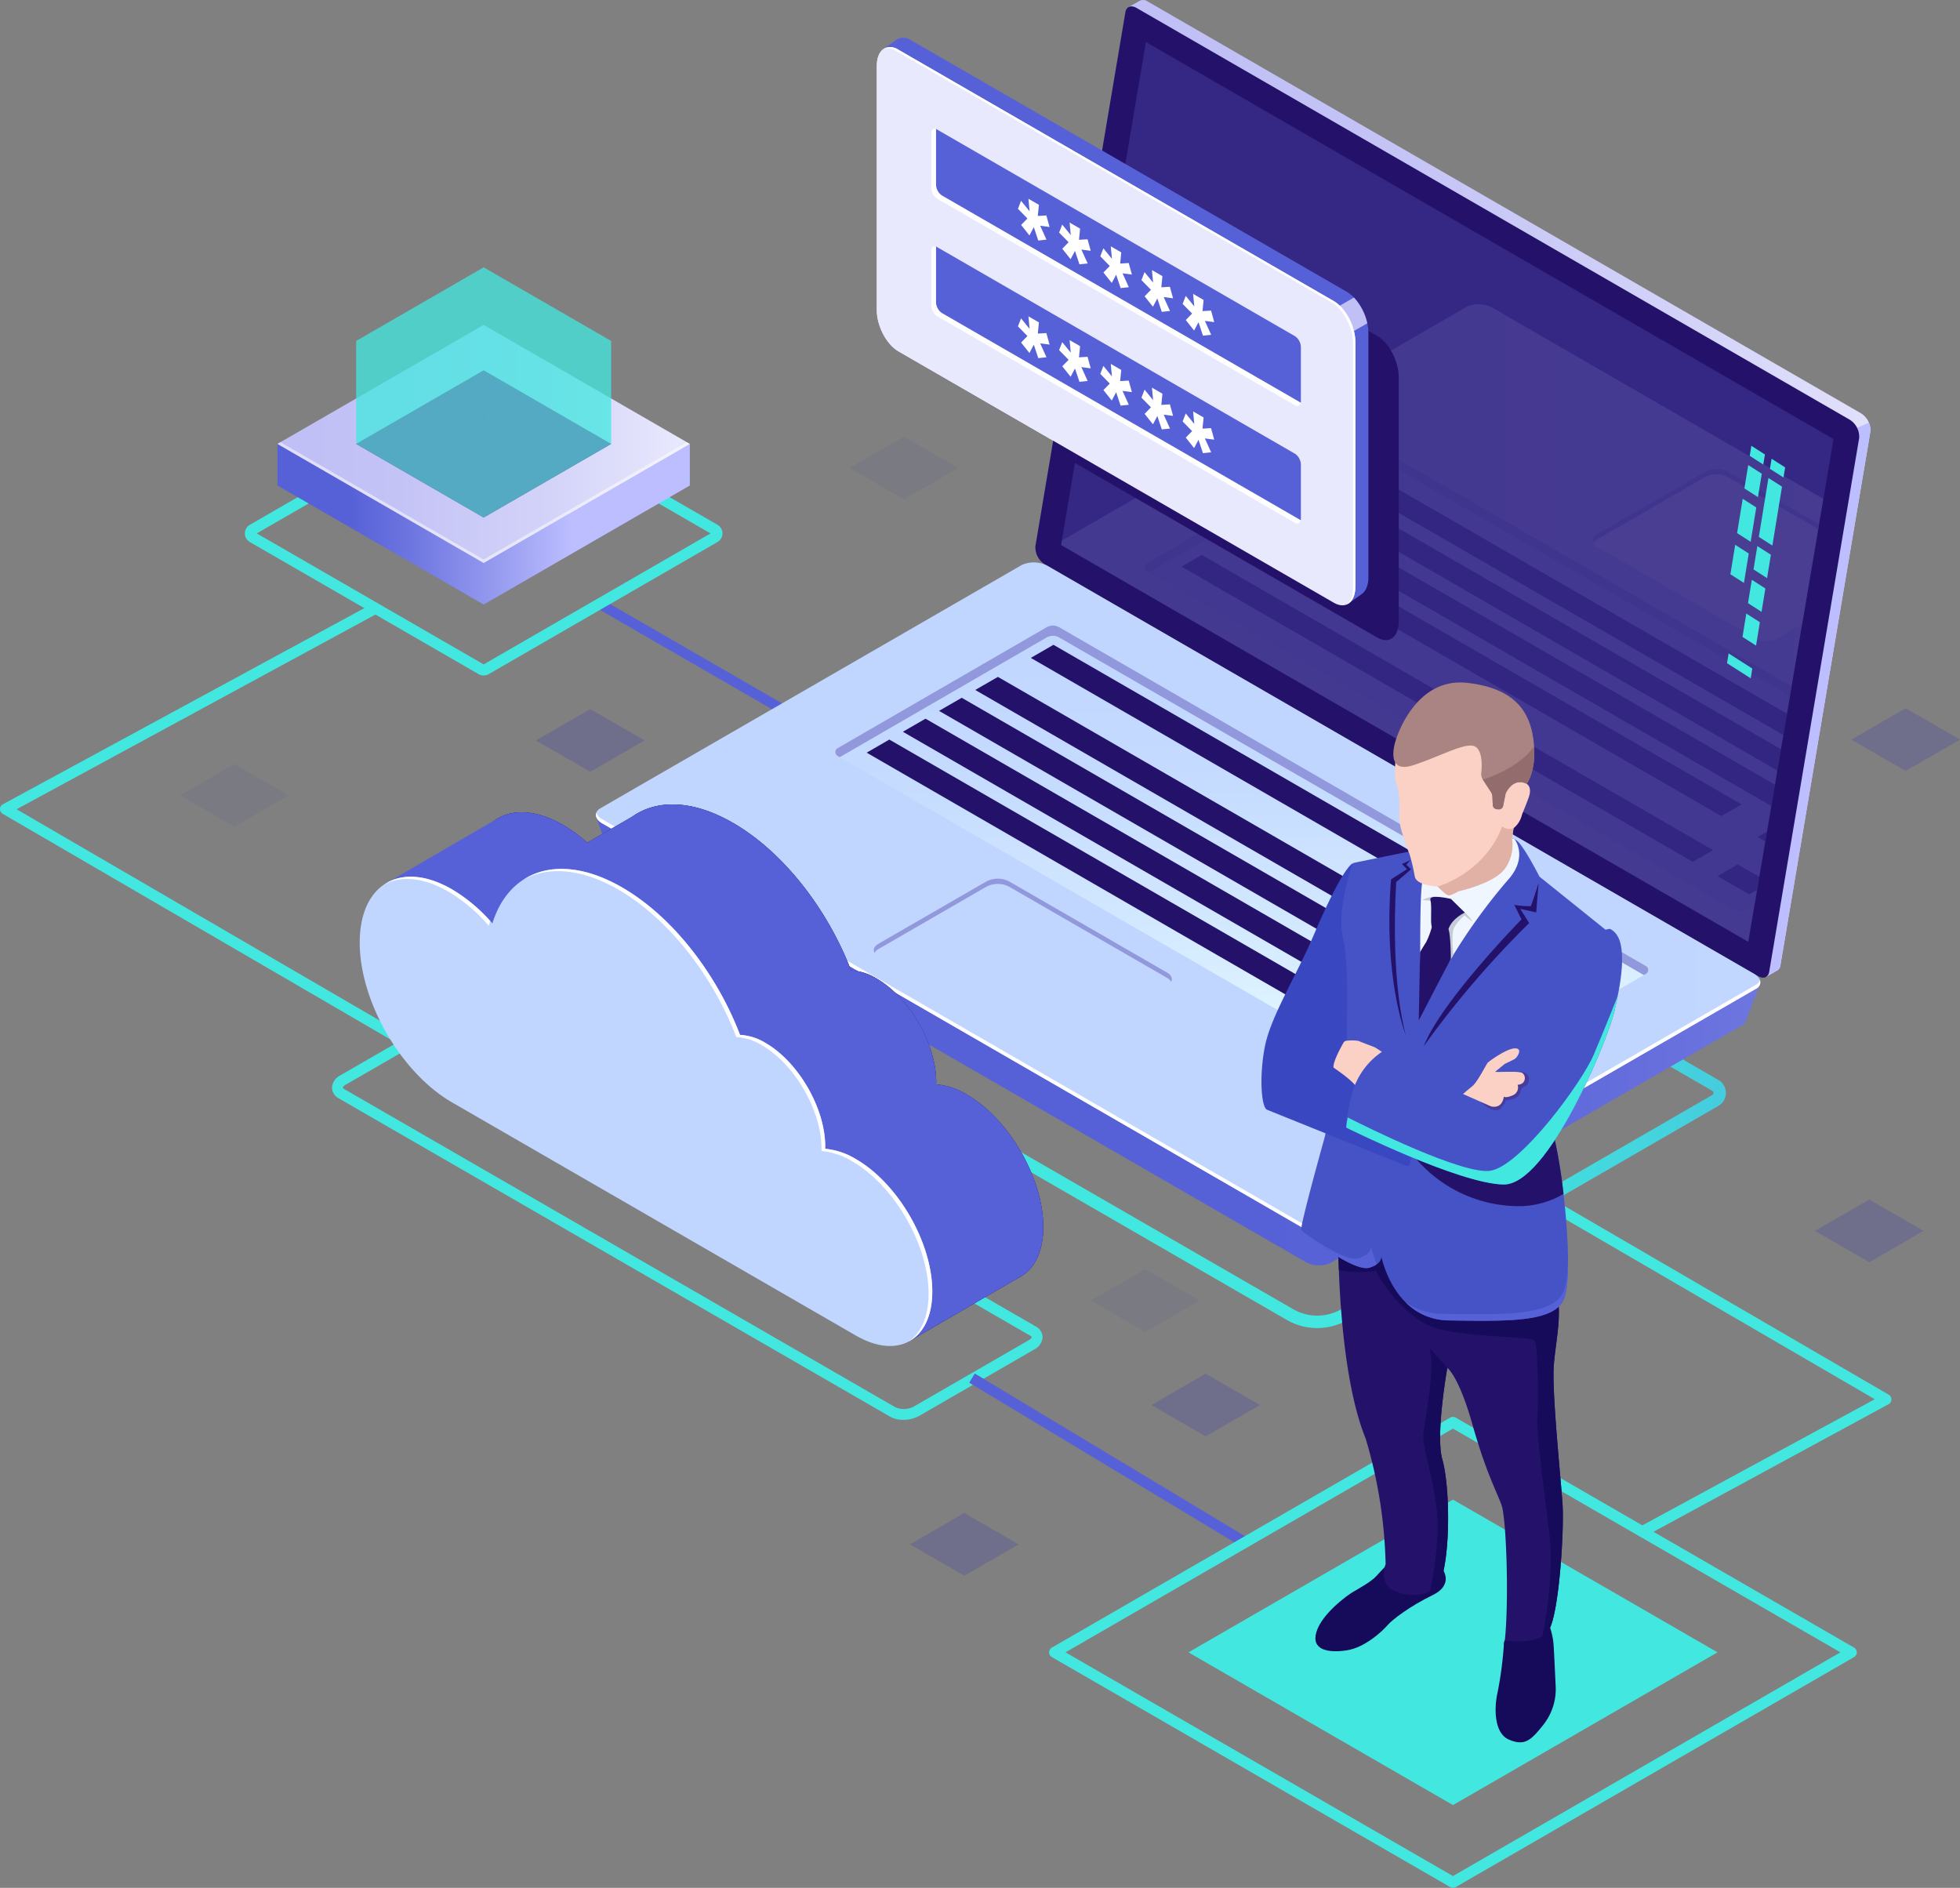 <svg xmlns="http://www.w3.org/2000/svg" xmlns:xlink="http://www.w3.org/1999/xlink" width="452.114" height="435.437" viewBox="0 0 452.114 435.437">
  <rect x="0" y="0" width="452.114" height="435.437" fill="#808080" stroke="none"/>
  <defs>
    <linearGradient id="linear-gradient" x1="-21.808" y1="5.398" x2="-20.653" y2="5.398" gradientUnits="objectBoundingBox">
      <stop offset="0" stop-color="#42e8e0"/>
      <stop offset="0.151" stop-color="#42e3df"/>
      <stop offset="0.328" stop-color="#44d4de"/>
      <stop offset="0.52" stop-color="#48bddd"/>
      <stop offset="0.721" stop-color="#4d9bda"/>
      <stop offset="0.927" stop-color="#5471d8"/>
      <stop offset="1" stop-color="#5761d7"/>
    </linearGradient>
    <linearGradient id="linear-gradient-2" x1="3.013" y1="3.84" x2="3.013" y2="3.372" gradientUnits="objectBoundingBox">
      <stop offset="0" stop-color="#c0bff6"/>
      <stop offset="0.294" stop-color="#c4c3f6"/>
      <stop offset="0.64" stop-color="#d2d2f9"/>
      <stop offset="1" stop-color="#e9e9fd"/>
    </linearGradient>
    <linearGradient id="linear-gradient-3" x1="0.603" y1="0.5" x2="1.603" y2="0.5" xlink:href="#linear-gradient"/>
    <linearGradient id="linear-gradient-4" x1="0.125" y1="0.5" x2="1.125" y2="0.5" xlink:href="#linear-gradient-2"/>
    <linearGradient id="linear-gradient-5" x1="-4.093" y1="0.5" x2="-3.093" y2="0.5" gradientUnits="objectBoundingBox">
      <stop offset="0" stop-color="#5761d7"/>
      <stop offset="0.178" stop-color="#5b65d8"/>
      <stop offset="0.388" stop-color="#6a72de"/>
      <stop offset="0.613" stop-color="#8188e8"/>
      <stop offset="0.849" stop-color="#a2a6f5"/>
      <stop offset="1" stop-color="#bcbeff"/>
    </linearGradient>
    <linearGradient id="linear-gradient-6" x1="0.57" y1="0.5" x2="1.57" y2="0.5" xlink:href="#linear-gradient-5"/>
    <linearGradient id="linear-gradient-7" x1="0.906" y1="0.5" x2="1.906" y2="0.5" gradientUnits="objectBoundingBox">
      <stop offset="0" stop-color="#c0d6ff"/>
      <stop offset="0.298" stop-color="#c4daff"/>
      <stop offset="0.649" stop-color="#d3e9ff"/>
      <stop offset="1" stop-color="#e9ffff"/>
    </linearGradient>
    <linearGradient id="linear-gradient-8" x1="0.5" y1="0" x2="0.5" y2="1" xlink:href="#linear-gradient-7"/>
    <linearGradient id="linear-gradient-9" x1="3.27" y1="0.5" x2="4.27" y2="0.5" xlink:href="#linear-gradient-7"/>
    <clipPath id="clip-path">
      <path id="SVGID" d="M310.4,66.809l158.614,91.576-19.67,115.958L290.834,182.828Z" transform="translate(-290.834 -66.809)" fill="none"/>
    </clipPath>
    <linearGradient id="linear-gradient-10" x1="0.142" y1="0.5" x2="1.142" y2="0.5" xlink:href="#linear-gradient-2"/>
    <linearGradient id="linear-gradient-11" x1="-1.553" y1="0.5" x2="-0.553" y2="0.5" xlink:href="#linear-gradient-2"/>
    <linearGradient id="linear-gradient-12" x1="2.316" y1="0.5" x2="3.316" y2="0.5" xlink:href="#linear-gradient"/>
    <linearGradient id="linear-gradient-13" x1="1.764" y1="-1.778" x2="2.919" y2="-1.778" xlink:href="#linear-gradient-5"/>
    <radialGradient id="radial-gradient" cx="0.765" cy="0.34" fx="0.315" fy="0.171" r="0.509" gradientTransform="matrix(-0.937, 0, 0, 1, 5.55, 0)" gradientUnits="objectBoundingBox">
      <stop offset="0" stop-color="#2b237c"/>
      <stop offset="1" stop-color="#180d5b"/>
    </radialGradient>
    <linearGradient id="linear-gradient-14" x1="2.419" y1="0.5" x2="3.419" y2="0.5" xlink:href="#linear-gradient-5"/>
    <linearGradient id="linear-gradient-15" x1="2.182" y1="-1.68" x2="3.337" y2="-1.68" xlink:href="#linear-gradient-7"/>
    <linearGradient id="linear-gradient-16" x1="2.84" y1="0.5" x2="3.84" y2="0.5" gradientUnits="objectBoundingBox">
      <stop offset="0" stop-color="#5761d7"/>
      <stop offset="0.073" stop-color="#5471d8"/>
      <stop offset="0.279" stop-color="#4d9bda"/>
      <stop offset="0.48" stop-color="#48bddd"/>
      <stop offset="0.672" stop-color="#44d4de"/>
      <stop offset="0.849" stop-color="#42e3df"/>
      <stop offset="1" stop-color="#42e8e0"/>
    </linearGradient>
    <linearGradient id="linear-gradient-17" x1="30.413" y1="5.24" x2="31.447" y2="5.24" xlink:href="#linear-gradient-16"/>
    <linearGradient id="linear-gradient-18" x1="13.847" y1="3.014" x2="14.829" y2="3.014" xlink:href="#linear-gradient-16"/>
    <linearGradient id="linear-gradient-19" x1="1.705" y1="0.762" x2="2.595" y2="0.122" xlink:href="#linear-gradient-5"/>
    <linearGradient id="linear-gradient-20" x1="3.322" y1="0.684" x2="3.65" y2="0.255" xlink:href="#linear-gradient-2"/>
    <linearGradient id="linear-gradient-22" y1="0.5" x2="0.713" y2="0.5" gradientUnits="objectBoundingBox">
      <stop offset="0.247" stop-color="#5761d7"/>
      <stop offset="0.436" stop-color="#6b74df"/>
      <stop offset="0.824" stop-color="#a1a5f4"/>
      <stop offset="1" stop-color="#bcbeff"/>
    </linearGradient>
    <linearGradient id="linear-gradient-23" x1="0" y1="0.5" x2="1" y2="0.5" xlink:href="#linear-gradient-2"/>
  </defs>
  <g id="Group_1914" data-name="Group 1914" transform="translate(-97.226 -59.142)">
    <path id="Path_12492" data-name="Path 12492" d="M260.576,201.738a1.157,1.157,0,0,1-.584-.158l-53.559-30.921a1.172,1.172,0,0,1,1.172-2.03l53.558,30.922a1.172,1.172,0,0,1-.587,2.187Z" transform="translate(28.697 28.884)" fill="url(#linear-gradient)"/>
    <path id="Path_12493" data-name="Path 12493" d="M191.2,271.874a1.251,1.251,0,0,1-.632-.171L97.852,217.752a1.26,1.26,0,0,1,.033-2.2l84.968-46.105a1.26,1.26,0,1,1,1.2,2.215l-83,45.036,90.778,52.823a1.26,1.26,0,0,1-.635,2.349Z" transform="translate(0 29.103)" fill="#42e8e0"/>
    <g id="Group_1910" data-name="Group 1910" transform="translate(173.805 59.142)">
      <path id="Path_12494" data-name="Path 12494" d="M262.178,137.9l100.463,58c2.745,1.585,4.971-.1,4.971-3.758V135.829c0-3.661-2.226-7.914-4.971-9.5l-100.463-58c-2.746-1.584-4.971.1-4.971,3.758V128.4C257.207,132.057,259.432,136.31,262.178,137.9Z" transform="translate(-131.538 -56.873)" fill="url(#linear-gradient-2)"/>
      <g id="Group_1896" data-name="Group 1896">
        <g id="Group_1886" data-name="Group 1886" transform="translate(60.87)">
          <g id="Group_1883" data-name="Group 1883">
            <g id="Group_1882" data-name="Group 1882">
              <g id="Group_1881" data-name="Group 1881">
                <g id="Group_1870" data-name="Group 1870" transform="translate(9.891 159.742)">
                  <path id="Path_12495" data-name="Path 12495" d="M363.282,330.217l-147.79-85.327a3.442,3.442,0,0,1,0-5.958l91.831-53.018.718-.413L462.83,274.866a3.441,3.441,0,0,1,0,5.958l-85.548,49.392a14.046,14.046,0,0,1-14,0Zm-146.354-88.8a.569.569,0,0,0,0,.982l147.79,85.327a11.158,11.158,0,0,0,11.126,0l85.55-49.392a.566.566,0,0,0,0-.982L308.041,188.816Z" transform="translate(-213.774 -185.5)" fill="url(#linear-gradient-3)"/>
                </g>
                <g id="Group_1875" data-name="Group 1875">
                  <g id="Group_1872" data-name="Group 1872" transform="translate(101.353)">
                    <path id="Path_12496" data-name="Path 12496" d="M288.2,183.624,308.787,61.471l-1.655-.7,2.487-1.426,0,.015a1.792,1.792,0,0,1,1.918.131l164.551,95a4.645,4.645,0,0,1,2.136,4.179L457.467,281.8a1.543,1.543,0,0,1-.867,1.253h0l-2.434,1.406-.419-2.272.139.042L290.335,187.8A4.645,4.645,0,0,1,288.2,183.624Z" transform="translate(-285.582 -59.142)" fill="url(#linear-gradient-4)"/>
                    <path id="Path_12497" data-name="Path 12497" d="M442.262,137.462l2.705-1.2a3.718,3.718,0,0,1,.348,2.037L424.562,261.427a1.543,1.543,0,0,1-.867,1.253h0l-2.434,1.406-.418-2.272.139.042-8.277-4.779Z" transform="translate(-252.678 -38.766)" fill="url(#linear-gradient-5)"/>
                    <path id="Path_12498" data-name="Path 12498" d="M288.293,188.977l164.551,95c1.27.733,2.358.31,2.581-1.006l20.753-123.124a4.646,4.646,0,0,0-2.136-4.181l-164.551-95c-1.271-.733-2.359-.31-2.581,1.005L286.156,184.8A4.645,4.645,0,0,0,288.293,188.977Z" transform="translate(-286.122 -58.834)" fill="#24126a"/>
                    <g id="Group_1871" data-name="Group 1871" transform="translate(5.957 9.692)" opacity="0.51">
                      <path id="Path_12499" data-name="Path 12499" d="M310.4,66.809l158.614,91.576-19.67,115.958L290.834,182.828Z" transform="translate(-290.834 -66.809)" fill="#453c9e"/>
                    </g>
                  </g>
                  <g id="Group_1874" data-name="Group 1874" transform="translate(0 129.717)">
                    <path id="Path_12500" data-name="Path 12500" d="M206.019,218.2l8.98,4.69,90.046-51.989a6.534,6.534,0,0,1,5.877.244l155.3,89.666c1.487-.832,8.263-4.091,8.263-4.091l-3.287,8.565-.014-.01a1.956,1.956,0,0,1-.919,1.02l-94.836,54.754a6.53,6.53,0,0,1-5.877-.244L210.63,229.054a2.837,2.837,0,0,1-1.332-1.417l-.013.008Z" transform="translate(-205.932 -159.486)" fill="url(#linear-gradient-6)"/>
                    <path id="Path_12501" data-name="Path 12501" d="M207.425,221.945,370.3,315.982a6.7,6.7,0,0,0,6.024.25l97.2-56.116c1.544-.891,1.35-2.449-.432-3.478L310.211,162.6a6.694,6.694,0,0,0-6.023-.249l-97.2,56.115C205.448,219.358,205.643,220.916,207.425,221.945Z" transform="translate(-205.95 -161.75)" fill="url(#linear-gradient-7)"/>
                    <path id="Path_12502" data-name="Path 12502" d="M207.422,208.933,370.3,302.97a6.693,6.693,0,0,0,6.024.25l97.2-56.115a2,2,0,0,0,.944-1.051,1.64,1.64,0,0,1-.944,1.989l-97.2,56.116a6.7,6.7,0,0,1-6.024-.25L207.422,209.872c-1.2-.693-1.661-1.621-1.377-2.427A2.871,2.871,0,0,0,207.422,208.933Z" transform="translate(-205.947 -149.677)" fill="#fff"/>
                    <path id="Path_12503" data-name="Path 12503" d="M376.23,268.074v-1.786c0-.169-.1-.247-.23-.173l-6.3,3.637a.552.552,0,0,0-.229.44v1.786c0,.169.1.246.229.173l6.3-3.637A.553.553,0,0,0,376.23,268.074Z" transform="translate(-162.749 -134.184)" fill="#2842a2"/>
                    <path id="Path_12504" data-name="Path 12504" d="M368.778,272.378v-1.786c0-.169-.1-.248-.23-.174l-6.3,3.638a.549.549,0,0,0-.23.439v1.786c0,.169.1.248.23.174l6.3-3.638A.549.549,0,0,0,368.778,272.378Z" transform="translate(-164.718 -133.048)" fill="#2842a2"/>
                    <path id="Path_12505" data-name="Path 12505" d="M436.636,251.815,301.285,173.67a2.914,2.914,0,0,0-2.916,0l-48.2,27.886a1.04,1.04,0,0,0,0,1.8l135.288,78.108a2.918,2.918,0,0,0,2.914,0l48.263-27.85A1.039,1.039,0,0,0,436.636,251.815Z" transform="translate(-194.404 -158.704)" fill="url(#linear-gradient-8)"/>
                    <path id="Path_12506" data-name="Path 12506" d="M436.636,253.615l-.484.279L301.285,176.029a2.917,2.917,0,0,0-2.916,0l-47.713,27.606-.484-.279a1.04,1.04,0,0,1,0-1.8l48.2-27.886a2.914,2.914,0,0,1,2.916,0l135.351,78.145A1.039,1.039,0,0,1,436.636,253.615Z" transform="translate(-194.404 -158.704)" fill="#9198db"/>
                    <g id="Group_1873" data-name="Group 1873" transform="translate(62.468 19.011)">
                      <path id="Path_12507" data-name="Path 12507" d="M285.31,179.806l117.572,67.88,5.228-3.018-117.572-67.88Z" transform="translate(-247.452 -176.788)" fill="#24126a"/>
                      <path id="Path_12508" data-name="Path 12508" d="M275.172,185.659,385.45,249.328l5.228-3.018L280.4,182.641Z" transform="translate(-250.13 -175.242)" fill="#24126a"/>
                      <path id="Path_12509" data-name="Path 12509" d="M268.569,189.471l129.84,74.963,5.228-3.018L273.8,186.453Z" transform="translate(-251.875 -174.234)" fill="#24126a"/>
                      <path id="Path_12510" data-name="Path 12510" d="M261.966,193.284l129.84,74.963,5.228-3.018-129.84-74.963Z" transform="translate(-253.619 -173.227)" fill="#24126a"/>
                      <path id="Path_12511" data-name="Path 12511" d="M255.363,197.1,385.2,272.059l5.228-3.018-129.84-74.963Z" transform="translate(-255.363 -172.22)" fill="#24126a"/>
                      <path id="Path_12512" data-name="Path 12512" d="M383.931,236.745l5.228,3.018,5.228-3.018-5.228-3.018Z" transform="translate(-221.396 -161.745)" fill="#24126a"/>
                      <path id="Path_12513" data-name="Path 12513" d="M369.345,240.03l10.85,6.265,5.228-3.018-10.85-6.264Z" transform="translate(-225.25 -160.877)" fill="#24126a"/>
                    </g>
                    <path id="Path_12514" data-name="Path 12514" d="M294.223,258.528l-36.5-21.072c-1.426-.823-1.426-2.158,0-2.982l24.957-14.408a5.7,5.7,0,0,1,5.165,0l36.5,21.07c1.426.823,1.426,2.159,0,2.982l-24.957,14.409A5.712,5.712,0,0,1,294.223,258.528Z" transform="translate(-192.554 -146.506)" fill="url(#linear-gradient-9)"/>
                    <path id="Path_12515" data-name="Path 12515" d="M324.342,242.357l-36.5-21.07a5.712,5.712,0,0,0-5.165,0L257.724,235.7a2.236,2.236,0,0,0-.9.88c-.378-.719-.09-1.531.9-2.1l24.957-14.408a5.7,5.7,0,0,1,5.165,0l36.5,21.07c.986.569,1.273,1.381.9,2.1A2.238,2.238,0,0,0,324.342,242.357Z" transform="translate(-192.551 -146.506)" fill="#9198db"/>
                  </g>
                </g>
                <g id="Group_1880" data-name="Group 1880" transform="translate(107.309 9.692)" opacity="0.11">
                  <g id="Group_1879" data-name="Group 1879" clip-path="url(#clip-path)">
                    <g id="Group_1878" data-name="Group 1878" transform="translate(-4.684 60.487)">
                      <path id="Path_12516" data-name="Path 12516" d="M288.6,174.85l162.878,94.037a6.7,6.7,0,0,0,6.024.25l97.2-56.116c1.544-.891,1.35-2.447-.432-3.478L391.39,115.506a6.7,6.7,0,0,0-6.024-.249l-97.2,56.115C286.627,172.263,286.821,173.821,288.6,174.85Z" transform="translate(-287.129 -114.655)" fill="url(#linear-gradient-10)"/>
                      <path id="Path_12517" data-name="Path 12517" d="M425.369,183.773l-36.5-21.07c-1.426-.823-1.426-2.159,0-2.982l24.957-14.409a5.712,5.712,0,0,1,5.166,0l36.5,21.072c1.426.823,1.426,2.158,0,2.982l-24.957,14.408A5.7,5.7,0,0,1,425.369,183.773Z" transform="translate(-260.531 -106.719)" fill="url(#linear-gradient-11)"/>
                      <path id="Path_12518" data-name="Path 12518" d="M455.488,167.6l-36.5-21.07a5.7,5.7,0,0,0-5.166,0L388.87,160.94a2.238,2.238,0,0,0-.9.881c-.378-.721-.09-1.532.9-2.1l24.957-14.409a5.712,5.712,0,0,1,5.166,0l36.5,21.072c.986.569,1.273,1.38.9,2.1A2.23,2.23,0,0,0,455.488,167.6Z" transform="translate(-260.528 -106.719)" fill="#9198db"/>
                      <g id="Group_1877" data-name="Group 1877" transform="translate(24.018 31.448)">
                        <path id="Path_12519" data-name="Path 12519" d="M493.112,218.066,357.76,139.921a2.917,2.917,0,0,0-2.917,0l-48.2,27.887a1.038,1.038,0,0,0,0,1.8l135.288,78.108a2.913,2.913,0,0,0,2.913,0l48.263-27.852A1.039,1.039,0,0,0,493.112,218.066Z" transform="translate(-306.127 -139.53)" fill="#adb1f2"/>
                        <path id="Path_12520" data-name="Path 12520" d="M493.112,219.866l-.484.281L357.76,142.281a2.914,2.914,0,0,0-2.917,0l-47.712,27.605-.485-.279a1.039,1.039,0,0,1,0-1.8l48.2-27.887a2.917,2.917,0,0,1,2.917,0l135.351,78.145A1.039,1.039,0,0,1,493.112,219.866Z" transform="translate(-306.127 -139.53)" fill="#9198db"/>
                        <g id="Group_1876" data-name="Group 1876" transform="translate(8.462 5.719)">
                          <path id="Path_12521" data-name="Path 12521" d="M317.491,160.394l117.915,68.078-4.671,2.7L312.821,163.091Z" transform="translate(-312.821 -139.738)" fill="#24126a"/>
                          <path id="Path_12522" data-name="Path 12522" d="M327.319,154.72,439.4,219.427l-4.671,2.7L322.648,157.417Z" transform="translate(-310.224 -141.237)" fill="#24126a"/>
                          <path id="Path_12523" data-name="Path 12523" d="M422.593,209.727l10.468,6.043-4.671,2.7-10.468-6.044Z" transform="translate(-285.053 -126.704)" fill="#24126a"/>
                          <path id="Path_12524" data-name="Path 12524" d="M415.28,216.852l7.289,4.208-4.671,2.7-7.289-4.208Z" transform="translate(-286.985 -124.821)" fill="#24126a"/>
                          <path id="Path_12525" data-name="Path 12525" d="M333.477,151.165,464.39,226.747l-4.671,2.7L328.806,153.862Z" transform="translate(-308.597 -142.176)" fill="#24126a"/>
                          <path id="Path_12526" data-name="Path 12526" d="M339.635,147.61l130.912,75.582-4.671,2.7L334.964,150.306Z" transform="translate(-306.97 -143.115)" fill="#24126a"/>
                          <path id="Path_12527" data-name="Path 12527" d="M345.793,144.055l130.912,75.582-4.671,2.7L341.122,146.751Z" transform="translate(-305.344 -144.055)" fill="#24126a"/>
                        </g>
                      </g>
                    </g>
                  </g>
                </g>
              </g>
            </g>
          </g>
          <g id="Group_1885" data-name="Group 1885" transform="translate(260.927 102.829)">
            <g id="Group_1884" data-name="Group 1884" transform="translate(0.773)">
              <path id="Path_12528" data-name="Path 12528" d="M420.176,145.161l3.128,2,.379-2.321-3.128-2Z" transform="translate(-411.052 -139.858)" fill="#42e8e0"/>
              <path id="Path_12529" data-name="Path 12529" d="M418.148,159.935l3.128,2,2.218-13.585-3.128-2Z" transform="translate(-411.588 -138.93)" fill="#42e8e0"/>
              <path id="Path_12530" data-name="Path 12530" d="M417.178,164.163l3.128,2,.881-5.393-3.128-2Z" transform="translate(-411.844 -135.649)" fill="#42e8e0"/>
              <path id="Path_12531" data-name="Path 12531" d="M416.172,170.319l3.128,2,.881-5.393-3.128-2Z" transform="translate(-412.11 -134.023)" fill="#42e8e0"/>
              <path id="Path_12532" data-name="Path 12532" d="M415.516,149.384l3.128,2,.881-5.393-3.128-2Z" transform="translate(-412.283 -139.554)" fill="#42e8e0"/>
              <path id="Path_12533" data-name="Path 12533" d="M414.185,158.066l3.128,2,1.293-7.919-3.128-2Z" transform="translate(-412.635 -137.927)" fill="#42e8e0"/>
              <path id="Path_12534" data-name="Path 12534" d="M412.959,165.336l3.128,2,1.109-6.793-3.128-2Z" transform="translate(-412.959 -135.709)" fill="#42e8e0"/>
              <path id="Path_12535" data-name="Path 12535" d="M415.167,176.475l3.128,2,.881-5.393-3.128-2Z" transform="translate(-412.375 -132.396)" fill="#42e8e0"/>
              <path id="Path_12536" data-name="Path 12536" d="M416.486,142.8l3.128,2,.379-2.321-3.128-2Z" transform="translate(-412.027 -140.481)" fill="#42e8e0"/>
            </g>
            <path id="Path_12537" data-name="Path 12537" d="M412.347,180.613l5.459,3.491.368-2.253-5.459-3.491Z" transform="translate(-412.347 -130.473)" fill="#42e8e0"/>
          </g>
        </g>
        <g id="Group_1890" data-name="Group 1890" transform="translate(0 185.553)">
          <g id="Group_1889" data-name="Group 1889" transform="translate(0 0)">
            <path id="Path_12538" data-name="Path 12538" d="M286.562,337.47h0L159.375,264.04a2.869,2.869,0,0,1-1.574-2.458,3.461,3.461,0,0,1,1.97-2.875l26.433-15.26a7.382,7.382,0,0,1,6.752-.229l127.186,73.432a2.866,2.866,0,0,1,1.574,2.458,3.459,3.459,0,0,1-1.97,2.874l-26.432,15.26a7.634,7.634,0,0,1-3.732.939A6.131,6.131,0,0,1,286.562,337.47ZM187.446,245.6l-26.433,15.261c-.606.348-.729.66-.729.723,0,.03.078.161.334.306L287.8,335.319h0a4.927,4.927,0,0,0,4.267-.229l26.434-15.261c.6-.348.727-.659.727-.723,0-.03-.078-.161-.334-.307L191.713,245.369a3.622,3.622,0,0,0-1.758-.386A5.2,5.2,0,0,0,187.446,245.6Z" transform="translate(-157.801 -196.249)" fill="url(#linear-gradient-12)"/>
            <g id="Group_1888" data-name="Group 1888" transform="translate(6.397)">
              <path id="Path_12539" data-name="Path 12539" d="M204.39,210.627a37.754,37.754,0,0,1,9.321,7.862c3.906-12.548,15.823-16.442,29.921-8.3,11.663,6.734,21.829,19.979,27.207,34.012a12.68,12.68,0,0,1,5.87,1.857c7.61,4.4,13.781,15.082,13.781,23.871,0,.19-.019.363-.024.546a16.67,16.67,0,0,1,7.093,2.375c9.736,5.621,17.627,19.289,17.627,30.529s-7.891,15.8-17.627,10.177L204.39,259.763c-11.751-6.785-21.278-23.284-21.278-36.851S192.639,203.844,204.39,210.627Z" transform="translate(-157.511 -205.917)" fill="url(#linear-gradient-13)"/>
              <path id="Path_12540" data-name="Path 12540" d="M204.39,210.627a34.121,34.121,0,0,1,5.6,4.1l10.418-6.02v0c5.723-4.024,14.009-3.848,23.228,1.474,11.663,6.734,21.829,19.979,27.207,34.012a12.68,12.68,0,0,1,5.87,1.857c7.61,4.4,13.781,15.082,13.781,23.871,0,.19-.019.363-.024.546a16.67,16.67,0,0,1,7.093,2.375c9.736,5.621,17.627,19.289,17.627,30.529,0,5.571-1.942,9.494-5.082,11.356l.008,0-.08.047-.016.01L284.5,329.606l-5.574-26.812L204.39,259.763c-11.752-6.785-21.278-23.284-21.278-36.851S192.638,203.843,204.39,210.627Z" transform="translate(-157.511 -205.916)" fill="url(#radial-gradient)"/>
              <path id="Path_12541" data-name="Path 12541" d="M167.5,224.227,193.354,209.2v.006c3.86-2.3,9.225-2.009,15.162,1.417a34.121,34.121,0,0,1,5.6,4.1l10.418-6.02v0c5.723-4.024,14.009-3.848,23.228,1.474,11.664,6.734,21.829,19.979,27.207,34.012a12.68,12.68,0,0,1,5.87,1.857c7.61,4.4,13.781,15.082,13.781,23.871,0,.19-.019.363-.024.546a16.67,16.67,0,0,1,7.093,2.375c9.736,5.621,17.627,19.289,17.627,30.529,0,5.571-1.942,9.494-5.082,11.356l.008,0-.08.047-.016.01-25.519,14.813-5.574-26.812-74.532-43.031c-9.526-5.5-17.588-17.383-20.3-28.915Z" transform="translate(-161.636 -205.916)" fill="url(#linear-gradient-14)"/>
              <path id="Path_12542" data-name="Path 12542" d="M184.139,222.383a37.749,37.749,0,0,1,9.321,7.861c3.906-12.548,15.823-16.441,29.921-8.3,11.664,6.733,21.829,19.979,27.207,34.012a12.665,12.665,0,0,1,5.87,1.857c7.61,4.394,13.781,15.082,13.781,23.869,0,.19-.019.363-.024.547a16.649,16.649,0,0,1,7.093,2.374c9.736,5.621,17.627,19.289,17.627,30.53s-7.891,15.8-17.627,10.175l-93.169-53.792c-11.751-6.784-21.278-23.283-21.278-36.851S172.388,215.6,184.139,222.383Z" transform="translate(-162.861 -202.811)" fill="url(#linear-gradient-15)"/>
              <g id="Group_1887" data-name="Group 1887" transform="translate(5.641 14.864)">
                <path id="Path_12543" data-name="Path 12543" d="M191.427,230.379a37.778,37.778,0,0,0-9.321-7.862c-5.746-3.317-10.956-3.691-14.784-1.627,3.887-2.619,9.452-2.455,15.637,1.115a37.3,37.3,0,0,1,8.825,7.315C191.66,229.666,191.539,230.017,191.427,230.379Z" transform="translate(-167.323 -217.297)" fill="#fff"/>
                <path id="Path_12544" data-name="Path 12544" d="M286.187,315.644c0-11.241-7.891-24.91-17.627-30.53a16.667,16.667,0,0,0-7.093-2.374c.005-.185.024-.358.024-.546,0-8.79-6.171-19.476-13.782-23.871a12.661,12.661,0,0,0-5.87-1.857c-5.377-14.033-15.542-27.279-27.206-34.012-8.527-4.923-16.251-5.439-21.893-2.306,5.7-3.686,13.781-3.383,22.747,1.794,11.664,6.733,21.829,19.979,27.207,34.012a12.665,12.665,0,0,1,5.87,1.857c7.611,4.394,13.781,15.081,13.781,23.869,0,.19-.019.363-.024.547a16.648,16.648,0,0,1,7.093,2.374c9.736,5.621,17.627,19.289,17.627,30.53,0,5.772-2.085,9.776-5.428,11.55C284.455,324.71,286.187,320.911,286.187,315.644Z" transform="translate(-160.608 -217.674)" fill="#fff"/>
              </g>
            </g>
          </g>
          <path id="Path_12545" data-name="Path 12545" d="M336.787,349.618l2.273-1.529-63.705-38.354-1.28,2.128Z" transform="translate(-127.082 -178.488)" fill="url(#linear-gradient-16)"/>
        </g>
        <path id="Path_12546" data-name="Path 12546" d="M402.225,356.275a1.26,1.26,0,0,1-.6-2.367l54.237-29.429-78.576-45.721a1.26,1.26,0,0,1,1.267-2.178l80.513,46.849a1.26,1.26,0,0,1-.033,2.2l-56.205,30.5A1.252,1.252,0,0,1,402.225,356.275Z" transform="translate(-99.98 -1.74)" fill="#42e8e0"/>
        <g id="Group_1895" data-name="Group 1895" transform="translate(165.422 157.417)">
          <g id="Group_1894" data-name="Group 1894">
            <g id="Group_1891" data-name="Group 1891" transform="translate(0 169.389)">
              <path id="Path_12547" data-name="Path 12547" d="M381.807,426.281a1.268,1.268,0,0,1-.63-.167l-91.9-53.056a1.261,1.261,0,0,1,0-2.183l91.9-53.056a1.259,1.259,0,0,1,1.259,0l91.895,53.055a1.261,1.261,0,0,1,0,2.183l-91.9,53.057A1.268,1.268,0,0,1,381.807,426.281Zm-89.376-54.315,89.376,51.6,89.379-51.6-89.376-51.6Z" transform="translate(-288.652 -317.651)" fill="#42e8e0"/>
              <path id="Path_12548" data-name="Path 12548" d="M375.091,403.205l61.018-35.229-61.017-35.228-61.018,35.229Z" transform="translate(-281.935 -313.662)" fill="#42e8e0"/>
            </g>
            <g id="Group_1893" data-name="Group 1893" transform="translate(48.985)">
              <path id="Path_12549" data-name="Path 12549" d="M353.394,344.939s-1.047,1.038-2.135,2.263-4.106,2.9-5.374,3.641-7.1,4.94-8.4,9.183,2.774,4.91,6.976,4.272,8.207-4.4,9.382-5.766,5.211-4.431,10.412-6.961,2.186-6.181,2.186-6.181Z" transform="translate(-324.802 -141.052)" fill="#160a5b"/>
              <path id="Path_12550" data-name="Path 12550" d="M382.512,355.727a15.878,15.878,0,0,1,.977,4.418c.178,2.478.392,7.843.48,9.413a13.258,13.258,0,0,1-2.8,9.009c-2.85,3.6-4.311,5.016-7.94,3.482s-3.393-7.685-2.666-10.833a87.53,87.53,0,0,0,1.458-10.958,2.2,2.2,0,0,1,.24-1.212Z" transform="translate(-316.113 -138.202)" fill="#160a5b"/>
              <path id="Path_12551" data-name="Path 12551" d="M341.437,289.684s.072,28.232,6.275,43.372a108.947,108.947,0,0,1,4.614,29.011,5.608,5.608,0,0,0,.332,4.908c1.488,2.235,11.091,4.485,12.864-2.689s1.5-20.69-.116-26.362,1.148-21.129,1.148-21.129,2.6,1.751,5.779,12.983,5.622,15.548,6.734,18.657,1.738,22.026.756,31.231c0,0,7.789,1.3,10.141-2.375s3.589-22.993,3.169-29.17-2.507-25.984-2-32.084,1.9-11.031.656-17.167-42.157-20.718-42.157-20.718Z" transform="translate(-323.691 -158.697)" fill="#24126a"/>
              <path id="Path_12552" data-name="Path 12552" d="M391.134,314.287c.506-6.1,1.9-11.031.656-17.167-.469-2.307-6.543-5.808-13.942-9.278-12.6-1.465-28.571-3.2-29.678-3.061a41.71,41.71,0,0,0-5.819,1.867l-.914,1.286s.005,1.717.1,4.523c2.923.953,8.61.185,8.61.185.748,2,5.493,9.158,11.535,12.346s23.972,2.592,24.97,3.771.814,16.629.652,18.591,1.331,14.369,2.724,25.343c1.37,10.8-1.448,23.807-1.539,24.226a4.418,4.418,0,0,0,1.472-1.379c2.353-3.681,3.589-22.993,3.169-29.17S390.628,320.387,391.134,314.287Z" transform="translate(-323.691 -156.947)" fill="#160a5b"/>
              <path id="Path_12553" data-name="Path 12553" d="M359.327,215.216s-9.2,1.861-12.3,2.507a1.581,1.581,0,0,0-1.139.939c-.946,2.228-3.348,9.163-1.922,19.412a96.8,96.8,0,0,1,.889,21.024l-4.78,21.925s-5.842,20.849-5.4,21.435,12.016,9.853,15.733,8.681,2.557-3.288,2.557-3.288,2.609,15.279,15.829,15.461,24.017.493,26.394-4.794.076-27.817-2.034-36.768-7.208-26.812-7.208-26.812l19.89-20.947-16.23-13.045s-3.771-7.442-5.372-8.416-2.469-.2-2.469-.2Z" transform="translate(-325.483 -176.164)" fill="#4553c7"/>
              <g id="Group_1892" data-name="Group 1892" transform="translate(9.566 126.64)">
                <path id="Path_12554" data-name="Path 12554" d="M350.676,287.332c-.008.764-.48,1.889-2.876,2.645-2.588.817-8.782-3.162-12.833-6.141,2.015,1.762,11.963,9.407,15.363,8.335a6.02,6.02,0,0,0,1.679-.786A27.2,27.2,0,0,1,350.676,287.332Z" transform="translate(-334.967 -283.835)" fill="url(#linear-gradient-17)"/>
                <path id="Path_12555" data-name="Path 12555" d="M390.119,296.506c-2.508,5.579-13.9,5.251-27.854,5.059a14.9,14.9,0,0,1-8.608-2.714,14.091,14.091,0,0,0,10.121,4.234c13.221.183,24.017.493,26.394-4.794.78-1.736,1.053-5.335,1-9.7C391.114,292.136,390.8,294.993,390.119,296.506Z" transform="translate(-330.029 -282.577)" fill="url(#linear-gradient-18)"/>
              </g>
              <path id="Path_12556" data-name="Path 12556" d="M378.149,212.336s3.278,4.173-1.722,9.571a131.736,131.736,0,0,0-12.986,18.021c-2.86,4.684-5.455,7.155-6.994,11.2,0,0-.08-4.856-.086-12.35-.006-7.073.08-14.421.442-16.263C357.55,218.724,374.46,210.39,378.149,212.336Z" transform="translate(-319.748 -176.162)" fill="#f0f6ff"/>
              <path id="Path_12557" data-name="Path 12557" d="M366.419,231.252s-1.758,1.034-2.354.929-2.465-2.014-2.465-2.014-4.8-.206-5.268-2.274a44.663,44.663,0,0,0-1.225-5.23c-.459-1.08-2.4-6.259-2.367-8.34s.207-5.8-.642-7.786-1.573-21.711,17.427-20.684,12.6,20.624,12.6,20.624,1.374.626.47,3.147-1.1,2.779-1.559,4.029a5.618,5.618,0,0,1-1.925,3.049l-.373,2.334a9.4,9.4,0,0,1-1.637,7.015C374.657,229.467,366.419,231.252,366.419,231.252Z" transform="translate(-320.964 -183.092)" fill="#fcd1c5"/>
              <path id="Path_12558" data-name="Path 12558" d="M348.416,216.705s-2.035.25-9.024,16.636c-3.9,9.143-9.8,18.565-11.174,25.4s-.884,14.187.46,14.737c1.293.53,24.71,9.961,32.037,12.937a.7.7,0,0,0,.943-.509l2.324-11.364-14.527-6.031s-2.709-3.483-5.3-4.829c0,0,3.075-5.346,2.924-6.829s.679-16.781-.885-23.053S348.416,216.705,348.416,216.705Z" transform="translate(-327.4 -174.931)" fill="#3948c1"/>
              <path id="Path_12559" data-name="Path 12559" d="M352.45,252.128s-1.986-1.407-2.48-1.613-3.173-1.2-3.684-1.439a10.186,10.186,0,0,0-2.745-.029.854.854,0,0,0-.683.43c-.654,1.142-2.475,4.468-2.312,5.758,0,0,4.806,3.207,5.318,4.6l.775.187S350.085,253.084,352.45,252.128Z" transform="translate(-323.929 -166.407)" fill="#fcd1c5"/>
              <path id="Path_12560" data-name="Path 12560" d="M387.609,268.777c-.507-2.153-1.188-4.824-1.929-7.636l-30.021,11.995a31.332,31.332,0,0,0,24.221,10.841,20.464,20.464,0,0,0,9.728-2.812A118.27,118.27,0,0,0,387.609,268.777Z" transform="translate(-319.934 -163.191)" fill="#24126a"/>
              <path id="Path_12561" data-name="Path 12561" d="M403.667,229.4s-7.861.884-14.438,10.76a151.828,151.828,0,0,0-11.479,21.369l-.252,1.3a5.284,5.284,0,0,1-7.461,3.775c-6.609-3.15-16.394-7.909-18.206-9.308a17.039,17.039,0,0,0-7.808,10.815c-1.441,6.133-1.114,6.159-1.114,6.159s26.072,12.967,36.261,13.1,23.946-33.041,25.542-39.928S408.1,231.471,403.667,229.4Z" transform="translate(-323.311 -171.576)" fill="#485dce"/>
              <path id="Path_12562" data-name="Path 12562" d="M403.667,229.4s-7.861.884-14.438,10.76a151.828,151.828,0,0,0-11.479,21.369l-.252,1.3a5.284,5.284,0,0,1-7.461,3.775c-6.609-3.15-16.394-7.909-18.206-9.308a17.039,17.039,0,0,0-7.808,10.815c-1.441,6.133-1.114,6.159-1.114,6.159s26.072,12.967,36.261,13.1,23.946-33.041,25.542-39.928S408.1,231.471,403.667,229.4Z" transform="translate(-323.311 -172.576)" fill="#4553c7"/>
              <path id="Path_12563" data-name="Path 12563" d="M367.327,261.567s3.25,3.195,4.741,1.526,1.07-1.867,1.07-1.867,2.994.047,3.4-1.82,1.861-.838,2-2.927-2.382-1.721-2.382-1.721Z" transform="translate(-316.851 -164.884)" fill="#453c9e"/>
              <path id="Path_12564" data-name="Path 12564" d="M364.179,260.943s.937-.829,2.14-1.8,3.216-5.053,3.547-5.41,4.388-3.311,6.308-3.316.442,2.107-.008,2.4-2.345,1.176-2.345,1.176-1.968,1.571-2.193,1.8,5.368-.25,6.24.316a1.509,1.509,0,0,1,0,2.358,2.186,2.186,0,0,1-1.111.346,1.941,1.941,0,0,1-1.107,2.431c-1.693.737-2.067.295-2.067.295s-.216,2.9-2.964,2.253Z" transform="translate(-317.683 -166.024)" fill="#fcd1c5"/>
              <path id="Path_12565" data-name="Path 12565" d="M352,197.027s-2.679,7.839,3.91,5.753,12.594-5.7,14.609-4.217c1.535,1.129,1.381,4.471,1.219,6a2.278,2.278,0,0,0,.357,1.484l1.866,2.862a2.159,2.159,0,0,1,.349,1.082l.09,1.962a.981.981,0,0,0,.9.934l.445.037a.981.981,0,0,0,1.044-.785l.575-2.865s1.635-3.832,4.847-2.23c0,0,2.246-2.867,1.679-9.13s-3.2-12.824-15.432-14.168S352,197.027,352,197.027Z" transform="translate(-321.043 -183.661)" fill="#aa8383"/>
              <path id="Path_12566" data-name="Path 12566" d="M367.154,227.865l-1.8-1.468a9.9,9.9,0,0,0-2.43,2.844c-.7,1.478-.152,6.244-.152,6.244l-.583.947-.657-1.273-.441-5.631s.727-4.135.79-4.24,3.527.458,3.527.458A7.179,7.179,0,0,1,367.154,227.865Z" transform="translate(-318.498 -172.667)" fill="#c4ccd6"/>
              <path id="Path_12567" data-name="Path 12567" d="M359.622,222.729a6.243,6.243,0,0,0-2.863.793s2.053.153,2.379.2S359.622,222.729,359.622,222.729Z" transform="translate(-319.643 -173.339)" fill="#c4ccd6"/>
              <path id="Path_12568" data-name="Path 12568" d="M362.961,223.253l3.212,3.155s-2.919,1.257-3.79,3.817c0,0-3.594.579-3.889-.724s.123-4.56-.268-6.019S362.961,223.253,362.961,223.253Z" transform="translate(-319.261 -173.329)" fill="#24126a"/>
              <path id="Path_12569" data-name="Path 12569" d="M359.187,228.046a18.206,18.206,0,0,1-1.373,3.77c-.7,1.095-1.411,2.324-1.411,2.324l-.31,15.778s6.1-11.816,7.42-14.207c0,0-.051-5.766-.571-6.87S359.187,228.046,359.187,228.046Z" transform="translate(-319.819 -171.945)" fill="#24126a"/>
              <path id="Path_12570" data-name="Path 12570" d="M374.435,209.9c-4.085,10.9-14.891,13.9-14.891,13.9s1.871,1.91,2.465,2.014,2.354-.929,2.354-.929,8.238-1.785,10.686-5.2a9.4,9.4,0,0,0,1.636-7.015l.374-2.334A2.591,2.591,0,0,1,374.435,209.9Z" transform="translate(-318.907 -176.729)" fill="#e2b1a6"/>
              <path id="Path_12571" data-name="Path 12571" d="M383.5,220.257s-1.635,5.153-1.833,5.344a23.173,23.173,0,0,1-3.776-.312l1.66,3.343s-18.533,18.912-22.533,29.232a220.935,220.935,0,0,1,24.3-28.377l-2.047-3.273,3.672.812Z" transform="translate(-319.574 -173.992)" fill="#24126a"/>
              <path id="Path_12572" data-name="Path 12572" d="M355.626,216.049l-.985,1.07,1.1,1.078-3.413,2.934s-1.546,21.151,2.182,35.281c0,0-5.215-13-3.391-35.888l3.674-2.36-1.153-1.192Z" transform="translate(-321.236 -175.104)" fill="#24126a"/>
              <path id="Path_12573" data-name="Path 12573" d="M362.465,309.763a1.059,1.059,0,0,1,.123.1l-4.552-5.095c2.083,3.1-.75,16.977-1.087,20.161s2.255,9.844,3.095,17.591-1.546,18.692-1.554,18.725a5.951,5.951,0,0,0,2.944-3.994c1.775-7.174,1.5-20.69-.116-26.362S362.465,309.763,362.465,309.763Z" transform="translate(-319.601 -151.665)" fill="#160a5b"/>
              <path id="Path_12574" data-name="Path 12574" d="M379.17,284.351c10.191.133,23.946-33.041,25.542-39.928.266-1.149.535-2.36.783-3.589-.039.1-2.858,7.265-5.562,13.614-2.724,6.392-16.824,25.623-23.811,26.725-6.3.995-28.608-10.1-32.926-12.288-.454,2.341-.286,2.368-.286,2.368S368.981,284.219,379.17,284.351Z" transform="translate(-323.31 -168.556)" fill="#42e8e0"/>
              <path id="Path_12575" data-name="Path 12575" d="M371.431,209.844a.981.981,0,0,0,1.044-.785l.575-2.865s1.635-3.832,4.847-2.23c0,0,2.119-2.723,1.712-8.638-3.748,5.335-11.828,7.641-11.828,7.641l1.866,2.862a2.159,2.159,0,0,1,.349,1.082l.09,1.962a.981.981,0,0,0,.9.934Z" transform="translate(-316.731 -180.579)" fill="#936d6d"/>
            </g>
          </g>
        </g>
      </g>
      <path id="Path_12576" data-name="Path 12576" d="M304.047,93.466l59.044,34.089c2.745,1.585,4.971,5.838,4.971,9.5v56.31c0,3.661-2.226,5.344-4.971,3.758L293.358,156.86Z" transform="translate(-121.987 -50.074)" fill="#24126a"/>
      <g id="Group_1909" data-name="Group 1909" transform="translate(125.669 8.717)">
        <path id="Path_12577" data-name="Path 12577" d="M258.45,68.606l2.875-2.054h0a3.064,3.064,0,0,1,3.523.081l100.463,58c2.745,1.585,4.971,5.838,4.971,9.5v56.31c0,1.915-.613,3.282-1.587,3.929l.01,0-2.987,2.133-.164-2.183c-.081-.042-.161-.076-.243-.124l-100.463-58c-2.746-1.584-4.972-5.838-4.972-9.5V70.392a7.442,7.442,0,0,1,.145-1.482Z" transform="translate(-256.879 -66.037)" fill="url(#linear-gradient-19)"/>
        <path id="Path_12578" data-name="Path 12578" d="M353.643,119.363l-26.518,15.309-6.677-3.856,30.114-17.387A12.8,12.8,0,0,1,353.643,119.363Z" transform="translate(-240.499 -53.516)" fill="url(#linear-gradient-20)"/>
        <path id="Path_12579" data-name="Path 12579" d="M262.178,137.9l100.463,58c2.745,1.585,4.971-.1,4.971-3.758V135.829c0-3.661-2.226-7.914-4.971-9.5l-100.463-58c-2.746-1.584-4.971.1-4.971,3.758V128.4C257.207,132.057,259.432,136.31,262.178,137.9Z" transform="translate(-257.207 -65.59)" fill="url(#linear-gradient-2)"/>
        <path id="Path_12580" data-name="Path 12580" d="M366.748,192.426V136.117c0-3.661-2.226-7.914-4.972-9.5l-100.462-58a3.355,3.355,0,0,0-2.9-.424,3.091,3.091,0,0,1,3.44.135l100.463,58c2.745,1.585,4.971,5.838,4.971,9.5v56.309c0,2.219-.82,3.7-2.076,4.183C366.159,195.658,366.748,194.306,366.748,192.426Z" transform="translate(-256.887 -65.589)" fill="#fff"/>
        <path id="Path_12581" data-name="Path 12581" d="M268.787,98.486l81.992,47.292c.633.367,1.173.563,1.542-.008.058-.088.028-.217.028-.34V133a3.144,3.144,0,0,0-1.312-2.507L268.408,82.783c-.064-.038-.124-.1-.19-.092-.621.1-.645.674-.645,1.554l-.2,11.929A2.88,2.88,0,0,0,268.787,98.486Z" transform="translate(-254.521 -61.638)" fill="#5761d7"/>
        <path id="Path_12582" data-name="Path 12582" d="M268.617,119.87,350.748,167.2c.632.365,1.45.75,1.574.027a2.062,2.062,0,0,0,.028-.343V154.453a3.142,3.142,0,0,0-1.312-2.507L268.408,104.24a1.3,1.3,0,0,0-.19-.092c-.635-.243-.8.576-.8,1.456l-.043,11.781A3.043,3.043,0,0,0,268.617,119.87Z" transform="translate(-254.521 -55.98)" fill="#5761d7"/>
        <path id="Path_12583" data-name="Path 12583" d="M268.274,82.708a2.035,2.035,0,0,0-.027.339V95.484a3.138,3.138,0,0,0,1.311,2.506L352.187,145.7a1.125,1.125,0,0,0,.193.086c-.124.726-.652,1.019-1.286.654L268.466,98.73a3.142,3.142,0,0,1-1.311-2.507V83.786C267.155,82.908,267.642,82.47,268.274,82.708Z" transform="translate(-254.579 -61.65)" fill="#fff"/>
        <path id="Path_12584" data-name="Path 12584" d="M268.274,104.158a2.035,2.035,0,0,0-.027.339v12.436a3.141,3.141,0,0,0,1.311,2.507l82.629,47.706a1.227,1.227,0,0,0,.193.086c-.124.726-.652,1.019-1.286.654l-82.629-47.706a3.143,3.143,0,0,1-1.311-2.507V105.235C267.155,104.357,267.642,103.917,268.274,104.158Z" transform="translate(-254.579 -55.983)" fill="#fff"/>
        <g id="Group_1902" data-name="Group 1902" transform="translate(32.563 37.13)">
          <g id="Group_1897" data-name="Group 1897" transform="translate(37.989 21.933)">
            <path id="Path_12585" data-name="Path 12585" d="M316.672,119.3l-1.01,1.911-1.922-2.413,1.46-1.5-2.186-2.226.714-1.844,1.972,2.42-.266-2.886,2.416,1.4-.253,2.574,1.973-.119.732,2.657-2.155-.281,1.446,3.2-1.89.2Z" transform="translate(-313.015 -112.757)" fill="#fff"/>
          </g>
          <g id="Group_1898" data-name="Group 1898" transform="translate(28.491 16.45)">
            <path id="Path_12586" data-name="Path 12586" d="M309.161,114.962l-1.01,1.913-1.922-2.413,1.46-1.5L305.5,110.73l.715-1.843,1.972,2.42-.267-2.886,2.417,1.394-.254,2.575,1.975-.119.731,2.657-2.155-.282,1.446,3.206-1.889.2Z" transform="translate(-305.502 -108.42)" fill="#fff"/>
          </g>
          <g id="Group_1899" data-name="Group 1899" transform="translate(18.995 10.966)">
            <path id="Path_12587" data-name="Path 12587" d="M301.647,110.625l-1.01,1.913-1.922-2.413,1.46-1.506-2.186-2.226.714-1.844,1.972,2.421-.265-2.887,2.416,1.4-.253,2.575,1.973-.12.732,2.657-2.156-.281,1.446,3.2-1.89.2Z" transform="translate(-297.99 -104.082)" fill="#fff"/>
          </g>
          <g id="Group_1900" data-name="Group 1900" transform="translate(9.497 5.483)">
            <path id="Path_12588" data-name="Path 12588" d="M294.136,106.288l-1.01,1.911-1.922-2.413,1.46-1.5-2.187-2.226.716-1.844,1.972,2.42-.267-2.886,2.417,1.4-.254,2.574,1.975-.119.731,2.657-2.155-.281,1.446,3.2-1.889.2Z" transform="translate(-290.477 -99.745)" fill="#fff"/>
          </g>
          <g id="Group_1901" data-name="Group 1901">
            <path id="Path_12589" data-name="Path 12589" d="M286.624,101.95l-1.011,1.913-1.92-2.413,1.459-1.5-2.186-2.228.714-1.843,1.972,2.42-.266-2.886L287.8,96.8l-.254,2.575,1.973-.119.732,2.657-2.155-.282,1.446,3.206-1.89.2Z" transform="translate(-282.965 -95.408)" fill="#fff"/>
          </g>
        </g>
        <g id="Group_1908" data-name="Group 1908" transform="translate(32.563 64.245)">
          <g id="Group_1903" data-name="Group 1903" transform="translate(37.989 21.934)">
            <path id="Path_12590" data-name="Path 12590" d="M316.672,140.749l-1.01,1.911-1.922-2.413,1.46-1.5-2.186-2.228.714-1.843,1.972,2.42-.266-2.886,2.416,1.394-.253,2.575,1.973-.119.732,2.657-2.155-.281,1.446,3.2-1.89.2Z" transform="translate(-313.015 -134.206)" fill="#fff"/>
          </g>
          <g id="Group_1904" data-name="Group 1904" transform="translate(28.491 16.45)">
            <path id="Path_12591" data-name="Path 12591" d="M309.161,136.411l-1.01,1.913-1.922-2.413,1.46-1.506-2.187-2.226.715-1.843,1.972,2.42-.267-2.887,2.417,1.4-.254,2.575,1.975-.119.731,2.657-2.155-.282,1.446,3.2-1.889.2Z" transform="translate(-305.502 -129.868)" fill="#fff"/>
          </g>
          <g id="Group_1905" data-name="Group 1905" transform="translate(18.995 10.967)">
            <path id="Path_12592" data-name="Path 12592" d="M301.647,132.074l-1.01,1.911-1.922-2.412,1.46-1.506-2.186-2.226L298.7,126l1.972,2.42-.265-2.886,2.416,1.4-.253,2.574,1.973-.119.732,2.657-2.156-.281,1.446,3.2-1.89.2Z" transform="translate(-297.99 -125.531)" fill="#fff"/>
          </g>
          <g id="Group_1906" data-name="Group 1906" transform="translate(9.497 5.484)">
            <path id="Path_12593" data-name="Path 12593" d="M294.136,127.737l-1.01,1.911-1.922-2.413,1.46-1.5-2.187-2.228.716-1.843,1.972,2.42-.267-2.886,2.417,1.394-.254,2.575,1.975-.119.731,2.657-2.155-.281,1.446,3.2-1.889.2Z" transform="translate(-290.477 -121.194)" fill="#fff"/>
          </g>
          <g id="Group_1907" data-name="Group 1907">
            <path id="Path_12594" data-name="Path 12594" d="M286.624,123.4l-1.011,1.913-1.92-2.413,1.459-1.5-2.186-2.228.714-1.843,1.972,2.42-.266-2.887,2.417,1.4-.254,2.575,1.973-.119.732,2.657-2.155-.282,1.446,3.206-1.89.2Z" transform="translate(-282.965 -116.856)" fill="#fff"/>
          </g>
        </g>
      </g>
    </g>
    <path id="Path_12595" data-name="Path 12595" d="M288.324,342.427l-12.53,7.234-12.531-7.235,12.53-7.234Z" transform="translate(43.867 72.932)" fill="#4846a5" opacity="0.3" style="mix-blend-mode: lighten;isolation: isolate"/>
    <path id="Path_12596" data-name="Path 12596" d="M321.353,297.936l-12.53,7.234-12.531-7.234,12.53-7.234Z" transform="translate(52.593 61.178)" fill="#4846a5" opacity="0.1" style="mix-blend-mode: lighten;isolation: isolate"/>
    <path id="Path_12597" data-name="Path 12597" d="M277.317,146.033l-12.53,7.234-12.531-7.234,12.53-7.234Z" transform="translate(40.959 21.045)" fill="#4846a5" opacity="0.1" style="mix-blend-mode: lighten;isolation: isolate"/>
    <path id="Path_12598" data-name="Path 12598" d="M332.361,317.005l-12.53,7.234L307.3,317l12.53-7.234Z" transform="translate(55.501 66.216)" fill="#4846a5" opacity="0.3" style="mix-blend-mode: lighten;isolation: isolate"/>
    <path id="Path_12599" data-name="Path 12599" d="M453.451,285.226l-12.53,7.234-12.531-7.234,12.53-7.234Z" transform="translate(87.493 57.82)" fill="#4846a5" opacity="0.3" style="mix-blend-mode: lighten;isolation: isolate"/>
    <path id="Path_12600" data-name="Path 12600" d="M220.079,195.746l-12.53,7.234-12.531-7.235,12.53-7.234Z" transform="translate(25.837 34.179)" fill="#4846a5" opacity="0.3" style="mix-blend-mode: lighten;isolation: isolate"/>
    <path id="Path_12601" data-name="Path 12601" d="M460.092,195.59l-12.53,7.234-12.531-7.234,12.53-7.234Z" transform="translate(89.248 34.138)" fill="#4846a5" opacity="0.3" style="mix-blend-mode: lighten;isolation: isolate"/>
    <path id="Path_12602" data-name="Path 12602" d="M155.126,205.779l-12.53,7.234-12.531-7.235,12.53-7.234Z" transform="translate(8.676 36.83)" fill="#4846a5" opacity="0.1" style="mix-blend-mode: lighten;isolation: isolate"/>
    <g id="Group_1913" data-name="Group 1913" transform="translate(153.71 120.811)">
      <path id="Path_12603" data-name="Path 12603" d="M196.988,196.082a2.3,2.3,0,0,1-1.143-.3L143.053,165.3a2.294,2.294,0,0,1,0-3.971l52.79-30.479a2.292,2.292,0,0,1,2.291,0l52.792,30.479a2.292,2.292,0,0,1,0,3.971l-52.787,30.479A2.315,2.315,0,0,1,196.988,196.082Zm.112-2.488h0Zm-52.449-30.283,52.337,30.217,52.333-30.216L196.986,133.1Z" transform="translate(-141.906 -101.948)" fill="#42e8e0"/>
      <path id="Path_12604" data-name="Path 12604" d="M242.972,149.732v-9.6l-47.558,26.24-47.557-26.241v9.6l47.558,27.458Z" transform="translate(-140.334 -99.413)" fill="url(#linear-gradient-22)"/>
      <path id="Path_12605" data-name="Path 12605" d="M195.415,173.33l-47.558-27.458,47.557-27.457,47.558,27.458Z" transform="translate(-140.334 -105.151)" fill="url(#linear-gradient-23)"/>
      <path id="Path_12606" data-name="Path 12606" d="M195.415,166.884l-46.873-27.062-.685.4,47.558,27.457,47.557-27.457-.685-.4Z" transform="translate(-140.334 -99.496)" fill="#fff" opacity="0.5"/>
      <path id="Path_12607" data-name="Path 12607" d="M191.621,160.656l-29.4-16.974,29.4-16.974,29.4,16.974Z" transform="translate(-136.539 -102.961)" fill="#0f054c"/>
      <g id="Group_1912" data-name="Group 1912" transform="translate(25.68)">
        <path id="Path_12608" data-name="Path 12608" d="M191.621,160.657l-29.4-16.975,29.4-16.974,29.4,16.975Z" transform="translate(-162.22 -102.961)" fill="#c0d6ff" opacity="0.5"/>
        <g id="Group_1911" data-name="Group 1911">
          <path id="Path_12609" data-name="Path 12609" d="M185.476,107.923l29.4,16.975v23.747l-29.4-16.975Z" transform="translate(-156.075 -107.923)" fill="#42e8e0" opacity="0.5"/>
          <path id="Path_12610" data-name="Path 12610" d="M191.621,131.67l-29.4,16.974V124.9l29.4-16.974Z" transform="translate(-162.22 -107.923)" fill="#42e8e0" opacity="0.5"/>
          <path id="Path_12611" data-name="Path 12611" d="M191.621,141.872,162.22,124.9l29.4-16.974,29.4,16.975Z" transform="translate(-162.22 -107.923)" fill="#42e8e0" opacity="0.5"/>
          <path id="Path_12612" data-name="Path 12612" d="M185.476,138.325v23.747l29.4-16.974V121.351Z" transform="translate(-156.075 -104.376)" fill="#42e8e0" opacity="0.5"/>
        </g>
        <path id="Path_12613" data-name="Path 12613" d="M162.22,121.35V145.1l29.4,16.975V138.325Z" transform="translate(-162.22 -104.376)" fill="#42e8e0" opacity="0.5"/>
      </g>
    </g>
  </g>
</svg>
